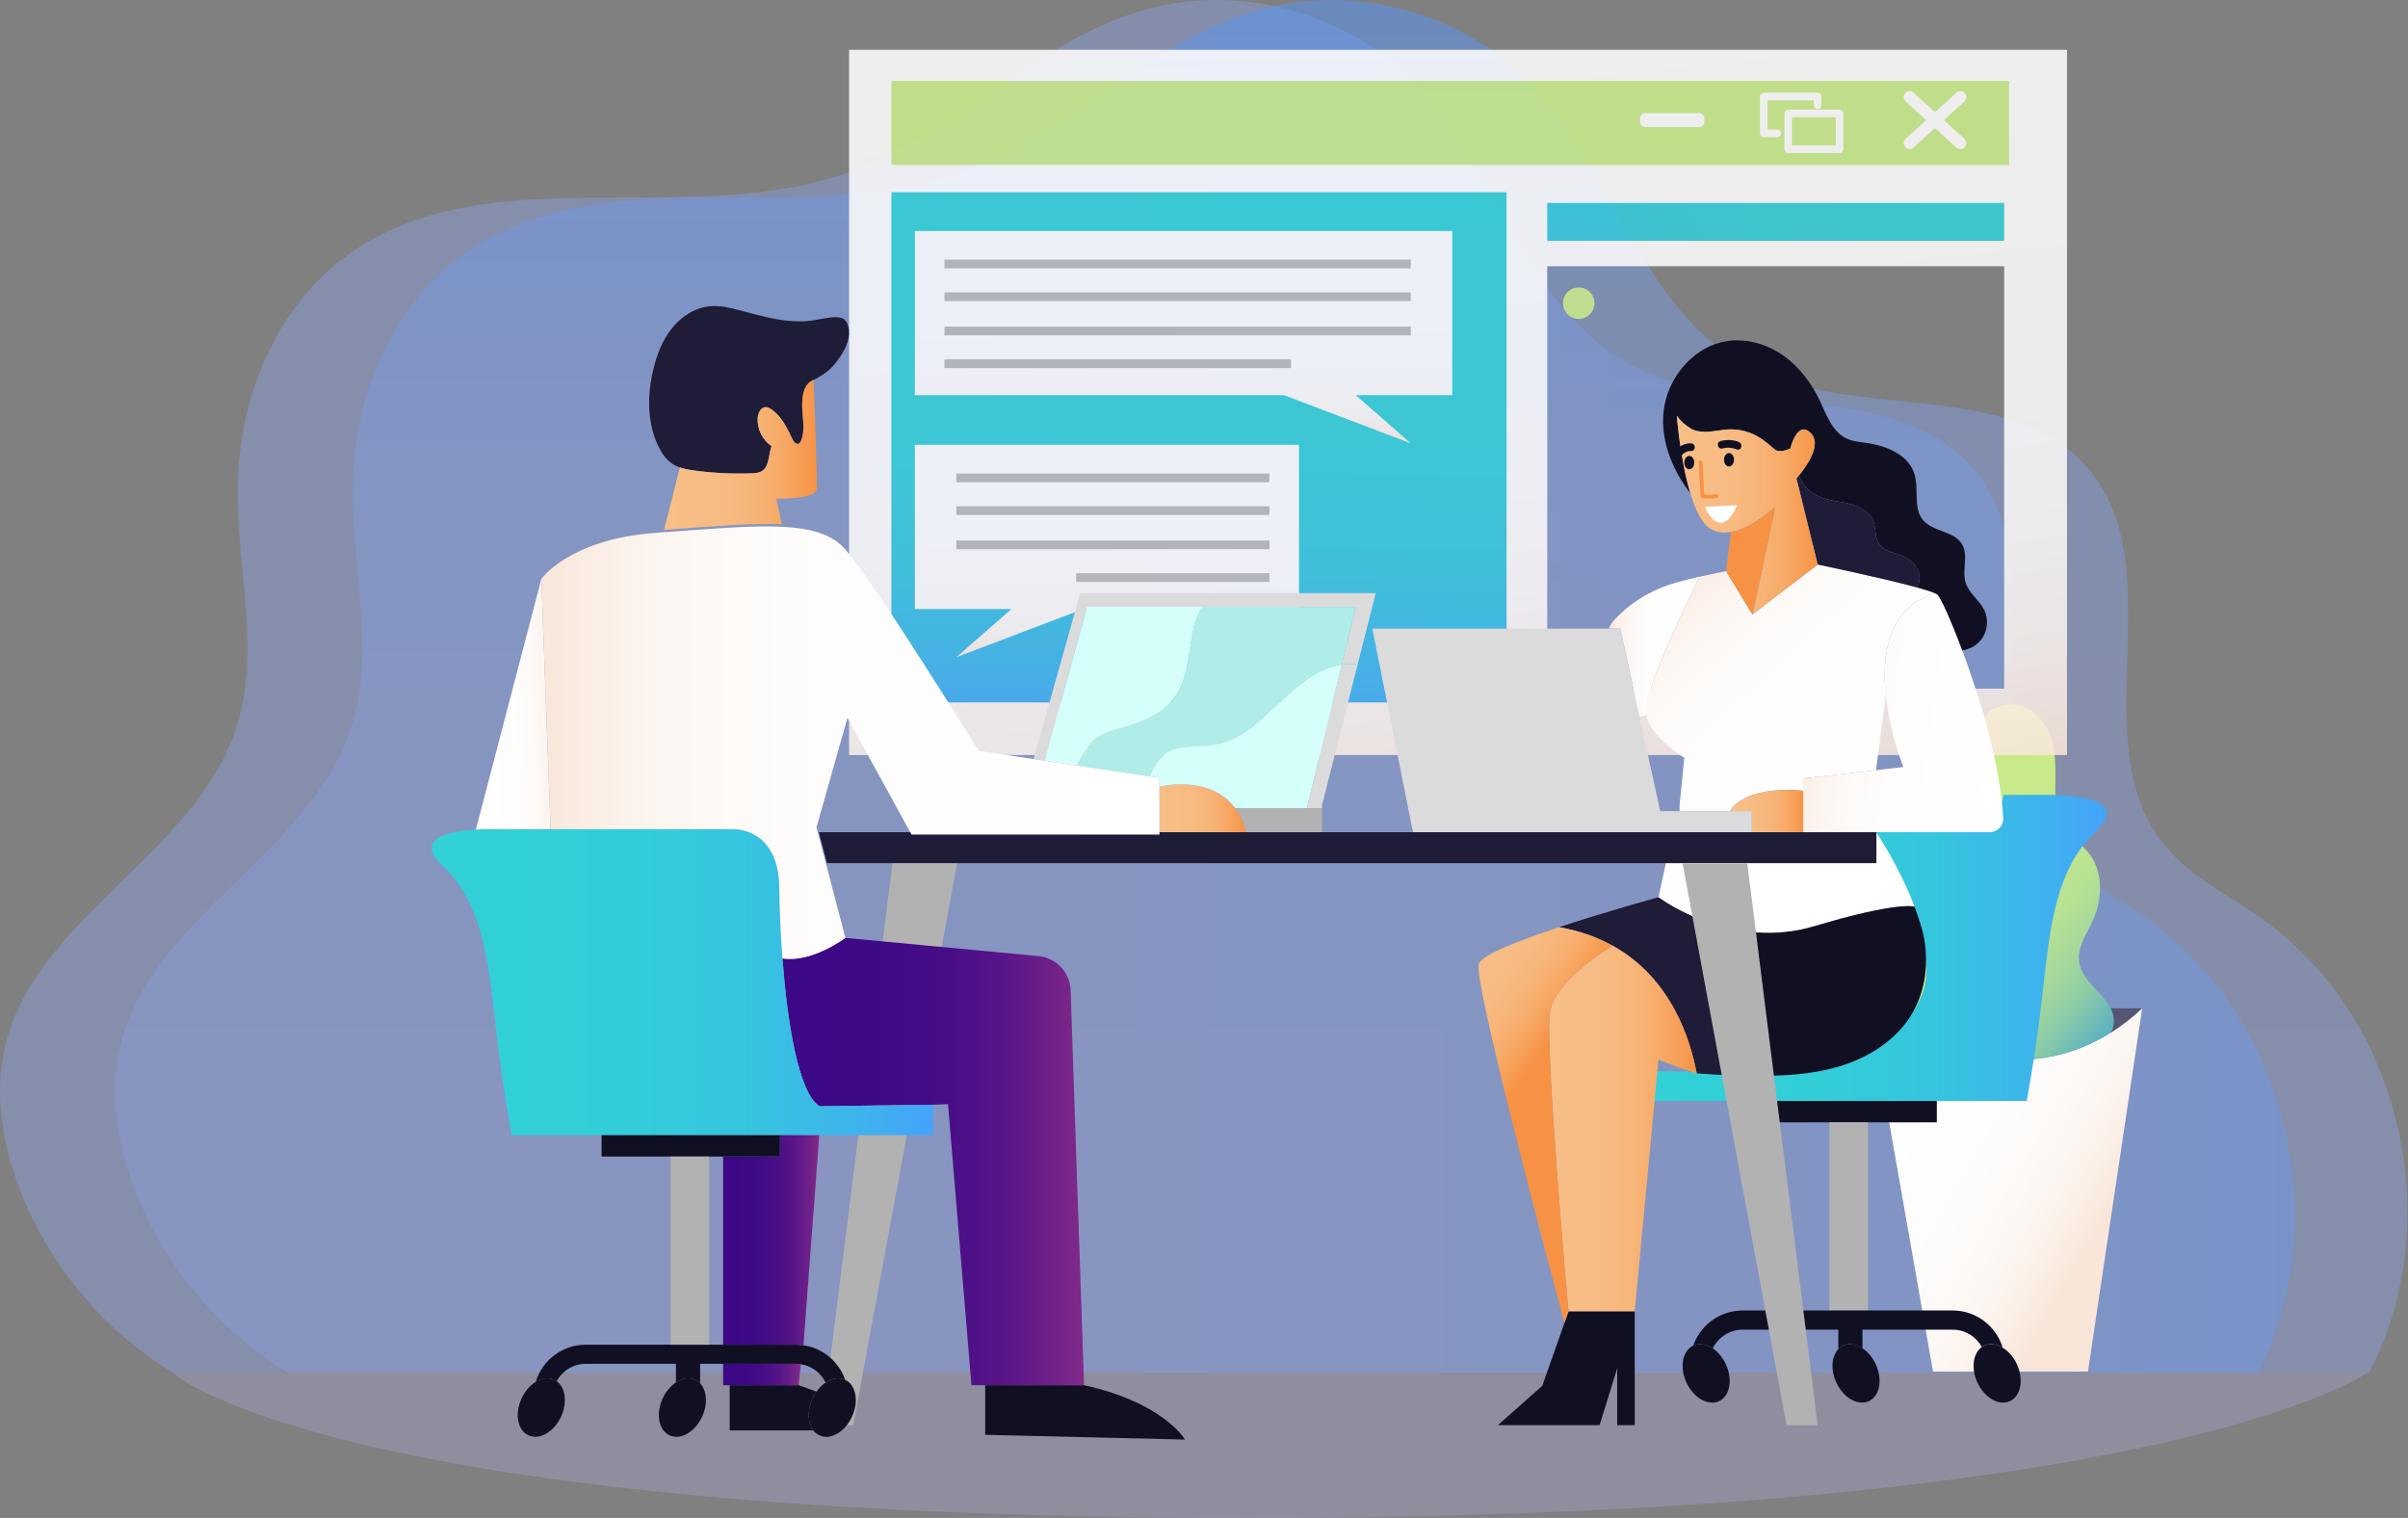 <svg width="349" height="220" viewBox="0 0 349 220" fill="none" xmlns="http://www.w3.org/2000/svg">
<rect x="0" y="0" width="349" height="220" fill="#808080" stroke="none"/>
<path style="mix-blend-mode:multiply" opacity="0.5" d="M327.167 199.228L326.707 198.99H25.121C14.833 192.765 6.754 182.965 2.606 171.672C0.296 165.381 -0.808 158.468 0.674 151.927C4.955 133.038 28.297 123.865 34.244 105.431C37.847 94.266 34.255 82.183 34.444 70.451C34.655 57.697 39.93 44.605 50.229 37.07C70.368 22.334 99.568 33.378 123.055 24.944C138.602 19.358 150.434 5.588 166.386 1.29C179.856 -2.336 195.142 1.84 204.892 11.812C217.074 24.266 220.983 44.555 236.291 52.872C251.977 61.395 275.141 54.438 286.346 68.33C298.095 82.894 285.247 107.469 296.807 122.183C300.577 126.986 306.307 129.729 311.293 133.255C331.454 147.513 338.561 177.363 327.167 199.228Z" fill="url(#paint0_linear_1870_744)"/>
<path style="mix-blend-mode:multiply" opacity="0.5" d="M343.364 198.99H41.779C31.49 192.765 23.411 182.965 19.264 171.672C16.954 165.381 15.849 158.468 17.331 151.927C21.612 133.038 44.955 123.865 50.901 105.431C54.505 94.266 50.912 82.183 51.101 70.451C51.312 57.697 56.587 44.605 66.887 37.07C87.025 22.334 116.225 33.378 139.712 24.944C155.259 19.358 167.091 5.588 183.043 1.29C196.513 -2.336 211.799 1.84 221.549 11.812C233.731 24.266 237.64 44.555 252.948 52.872C268.634 61.395 291.798 54.438 303.003 68.33C314.752 82.894 301.904 107.469 313.464 122.183C317.234 126.986 322.964 129.729 327.95 133.255C348.111 147.513 354.757 177.124 343.364 198.99Z" fill="url(#paint1_linear_1870_744)"/>
<g style="mix-blend-mode:multiply" opacity="0.5">
<path d="M25.016 198.99H343.036C343.036 198.99 313.68 220 181 220C48.319 220 25.016 198.99 25.016 198.99Z" fill="#9F9CBC"/>
</g>
<path d="M305.924 149.667C307.456 148.707 308.978 147.535 310.477 146.13L302.615 198.778H280.155L270.899 146.136C270.899 146.136 275.063 149.384 281.254 151.605C287.984 154.02 297.123 155.214 305.924 149.667Z" fill="url(#paint2_linear_1870_744)"/>
<path d="M305.885 146.13H310.477C308.978 147.535 307.456 148.707 305.924 149.667C306.44 148.784 306.462 147.568 306.085 146.58C306.024 146.425 305.957 146.275 305.885 146.13Z" fill="#565672"/>
<path d="M305.918 149.668C297.118 155.215 287.978 154.021 281.249 151.605L281.266 151.567C279.594 150.639 278.162 149.285 277.146 147.663C276.846 147.18 276.579 146.664 276.379 146.131C276.18 145.603 276.052 145.048 276.024 144.482C275.924 142.388 277.207 140.478 278.645 138.951C280.088 137.43 281.765 136.075 282.798 134.249C283.042 133.821 283.253 133.355 283.248 132.86C283.248 132.35 283.02 131.867 282.781 131.417C281.454 128.924 279.539 126.214 280.477 123.549C281.454 120.806 285.074 119.64 285.896 116.842C286.357 115.282 285.802 113.632 285.513 112.033C285.097 109.746 285.241 107.28 286.396 105.27C287.551 103.255 289.855 101.817 292.159 102.117C294.219 102.389 295.929 103.977 296.823 105.853C297.717 107.73 297.906 109.862 297.901 111.939C297.895 114.593 297.645 117.453 299.061 119.701C300.049 121.273 301.721 122.294 302.837 123.782C304.88 126.503 304.713 130.401 303.286 133.488C302.398 135.403 301.043 137.314 301.338 139.407C301.543 140.845 302.509 142.044 303.497 143.11C304.375 144.049 305.313 144.987 305.879 146.131C305.952 146.275 306.018 146.425 306.079 146.58C306.457 147.569 306.435 148.785 305.918 149.668Z" fill="url(#paint3_linear_1870_744)"/>
<path d="M281.271 151.566L281.254 151.605C275.063 149.384 270.899 146.136 270.899 146.136H276.385C276.585 146.669 276.851 147.186 277.151 147.669C278.167 149.29 279.6 150.645 281.271 151.572V151.566Z" fill="#565672"/>
<g opacity="0.86">
<path d="M123.06 7.215V109.429H299.577V7.215H123.06ZM290.471 99.807H224.248V38.586H290.471V99.807Z" fill="url(#paint4_linear_1870_744)"/>
<path d="M218.351 27.864H129.19V101.811H218.351V27.864Z" fill="url(#paint5_linear_1870_744)"/>
<path d="M290.471 29.413H224.248V34.904H290.471V29.413Z" fill="url(#paint6_linear_1870_744)"/>
<path d="M291.182 11.734H129.19V23.9H291.182V11.734Z" fill="#CAEB8A"/>
<path d="M257.584 19.891H255.636C255.33 19.891 255.08 19.641 255.08 19.336V13.994C255.08 13.689 255.33 13.439 255.636 13.439H263.42C263.725 13.439 263.975 13.689 263.975 13.994V15.243C263.975 15.549 263.725 15.799 263.42 15.799C263.115 15.799 262.865 15.549 262.865 15.243V14.549H256.191V18.78H257.584C257.89 18.78 258.14 19.03 258.14 19.336C258.14 19.641 257.89 19.891 257.584 19.891Z" fill="white"/>
<path d="M266.613 22.19H259.178C258.873 22.19 258.623 21.94 258.623 21.634V16.443C258.623 16.138 258.873 15.888 259.178 15.888H266.613C266.918 15.888 267.168 16.138 267.168 16.443V21.634C267.168 21.94 266.918 22.19 266.613 22.19ZM259.733 21.079H266.057V16.998H259.733V21.079Z" fill="white"/>
<path d="M246.307 16.41H238.395C238.006 16.41 237.69 16.725 237.69 17.115V17.715C237.69 18.104 238.006 18.42 238.395 18.42H246.307C246.697 18.42 247.013 18.104 247.013 17.715V17.115C247.013 16.725 246.697 16.41 246.307 16.41Z" fill="white"/>
<path d="M284.714 20.113C285.058 20.429 285.086 20.979 284.769 21.329C284.603 21.517 284.364 21.612 284.125 21.612C283.92 21.612 283.714 21.54 283.553 21.39L280.449 18.58L277.34 21.39C277.179 21.54 276.968 21.612 276.768 21.612C276.529 21.612 276.296 21.517 276.124 21.329C275.808 20.979 275.835 20.429 276.185 20.113L279.167 17.414L276.185 14.71C275.835 14.394 275.808 13.844 276.124 13.494C276.291 13.305 276.524 13.211 276.757 13.211C276.968 13.211 277.173 13.283 277.34 13.439L280.449 16.248L283.553 13.439C283.714 13.283 283.925 13.211 284.136 13.211C284.375 13.211 284.603 13.305 284.769 13.494C285.086 13.844 285.058 14.394 284.714 14.71L281.732 17.414L284.714 20.113Z" fill="white"/>
<path d="M210.478 33.472V57.275H196.491L204.476 64.255L186.103 57.275H132.594V33.472H210.478Z" fill="url(#paint7_linear_1870_744)"/>
<path d="M204.476 37.625H136.886V38.897H204.476V37.625Z" fill="#BABABA"/>
<path d="M204.476 42.373H136.886V43.644H204.476V42.373Z" fill="#BABABA"/>
<path d="M204.476 47.331H136.886V48.603H204.476V47.331Z" fill="#BABABA"/>
<path d="M187.113 52.078H136.886V53.35H187.113V52.078Z" fill="#BABABA"/>
<path d="M132.594 64.471V88.274H146.586L138.602 95.254L156.975 88.274H188.268V64.471H132.594Z" fill="url(#paint8_linear_1870_744)"/>
<path d="M138.602 69.896H183.982V68.624H138.602V69.896Z" fill="#BABABA"/>
<path d="M138.602 74.643H183.982V73.372H138.602V74.643Z" fill="#BABABA"/>
<path d="M138.602 79.602H183.982V78.33H138.602V79.602Z" fill="#BABABA"/>
<path d="M155.964 84.349H183.982V83.077H155.964V84.349Z" fill="#BABABA"/>
<path d="M228.812 46.22C230.072 46.22 231.094 45.199 231.094 43.938C231.094 42.678 230.072 41.656 228.812 41.656C227.551 41.656 226.53 42.678 226.53 43.938C226.53 45.199 227.551 46.22 228.812 46.22Z" fill="#CAEB8A"/>
</g>
<path d="M246.308 155.342L249.117 155.381C252.521 155.425 255.824 155.475 258.928 155.309C267.285 154.859 274.258 152.832 278.212 144.976C280.766 139.906 277.867 132.96 275.835 127.569C273.542 121.506 265.125 116.864 265.125 116.864L288.384 117.269C289.494 117.269 290.394 116.342 290.333 115.231V115.209H296.207C296.207 115.209 309.91 114.798 303.77 120.484C297.629 126.175 297.034 135.459 295.985 144.443C294.936 153.426 293.736 159.567 293.736 159.567H239.489L239.9 155.248L246.308 155.337V155.342Z" fill="url(#paint9_linear_1870_744)"/>
<path d="M280.71 159.573V162.665H270.733H265.141H254.858V159.573H280.71Z" fill="#111023"/>
<path d="M270.733 162.666H265.141V189.939H270.733V162.666Z" fill="#B2B2B2"/>
<path d="M291.31 203.076C289.733 203.804 287.618 202.593 286.59 200.372C285.646 198.323 285.952 196.141 287.229 195.231C287.34 195.147 287.462 195.081 287.59 195.02C288.412 194.642 289.378 194.786 290.26 195.331C291.077 195.825 291.821 196.658 292.315 197.724C293.342 199.95 292.892 202.343 291.31 203.076Z" fill="#111023"/>
<path d="M249.139 203.076C247.562 203.804 245.447 202.593 244.42 200.372C243.393 198.151 243.837 195.764 245.408 195.025C245.414 195.025 245.414 195.025 245.419 195.025C246.291 194.626 247.324 194.814 248.24 195.431C248.995 195.936 249.678 196.73 250.139 197.729C251.166 199.956 250.722 202.349 249.139 203.082V203.076Z" fill="#111023"/>
<path d="M290.26 195.331C289.378 194.786 288.412 194.642 287.59 195.02C287.462 195.081 287.34 195.147 287.229 195.231C286.413 193.731 284.83 192.715 283.009 192.715H269.933V195.408C269.022 194.803 268.001 194.625 267.14 195.02C266.874 195.147 266.635 195.319 266.435 195.53V192.715H252.565C250.666 192.715 249.023 193.826 248.24 195.425C247.324 194.809 246.291 194.62 245.419 195.02C245.419 195.02 245.419 195.02 245.408 195.02C246.319 192.393 248.645 190.422 251.466 190.017C251.827 189.961 252.193 189.934 252.565 189.934H283.009C286.424 189.934 289.322 192.21 290.26 195.325V195.331Z" fill="#111023"/>
<path d="M270.86 203.076C269.283 203.804 267.168 202.593 266.141 200.372C265.291 198.523 265.447 196.563 266.435 195.531C266.635 195.32 266.874 195.147 267.14 195.02C268.001 194.625 269.022 194.803 269.933 195.408C270.699 195.914 271.393 196.713 271.86 197.724C272.887 199.95 272.443 202.343 270.86 203.076Z" fill="#111023"/>
<path d="M288.384 120.606H261.338V112.822L271.899 111.623L275.857 111.173C275.857 111.173 273.886 106.248 273.314 100.701C272.693 94.732 273.681 88.041 280.46 85.981C280.621 86.054 280.732 86.115 280.799 86.17C281.221 86.537 282.715 89.735 284.397 94.254C286.94 101.073 289.922 110.895 290.333 118.546C290.333 118.552 290.333 118.563 290.333 118.569C290.394 119.679 289.494 120.606 288.384 120.606Z" fill="url(#paint10_linear_1870_744)"/>
<path d="M273.314 100.701L271.899 111.622L261.338 112.822V114.609C261.338 114.609 253.298 113.571 250.705 117.563H243.42V116.814L244.114 109.834C244.114 109.834 239.295 106.975 238.606 103.66C238.562 103.438 238.534 103.21 238.529 102.988C238.429 99.424 246.191 83.827 246.313 83.588C248.528 83.1 250.161 82.778 250.161 82.778L253.986 89.057L254.003 89.085L254.014 89.041L263.448 81.817C263.448 81.817 272.842 83.771 277.829 85.137C279.022 85.465 279.961 85.759 280.46 85.981C273.681 88.041 272.693 94.732 273.314 100.701Z" fill="url(#paint11_linear_1870_744)"/>
<path d="M261.338 114.609V120.606H253.898V117.563H250.705C253.298 113.571 261.338 114.609 261.338 114.609Z" fill="url(#paint12_linear_1870_744)"/>
<path d="M277.484 131.417C277.484 131.417 275.258 130.562 262.981 134.232C260.055 135.109 257.24 135.326 254.647 135.154C246.363 134.604 240.372 130.04 240.372 130.04L242.421 120.606H271.899C271.899 120.606 275.191 125.354 277.484 131.417Z" fill="url(#paint13_linear_1870_744)"/>
<path d="M233.182 91.112H234.831L237.624 103.877L240.622 117.564H243.42H250.705H253.898V120.606H242.421H204.787L198.901 91.112H233.182Z" fill="#DBDBDB"/>
<path d="M243.026 84.405C244.031 84.127 245.141 83.844 246.319 83.583C246.196 83.822 238.434 99.418 238.534 102.983C238.54 103.205 238.567 103.433 238.612 103.655L237.629 103.872L234.836 91.106H233.187C233.331 90.535 233.953 89.807 234.714 89.08C237.041 86.842 239.917 85.265 243.032 84.405H243.026Z" fill="url(#paint14_linear_1870_744)"/>
<path d="M276.885 147.302C274.614 150.867 270.805 153.249 266.768 154.498C262.732 155.747 258.451 155.958 254.225 155.93C253.198 155.925 252.176 155.903 251.149 155.864C253.148 151.255 254.186 142.482 254.647 135.153C257.24 135.325 260.055 135.109 262.981 134.232C275.258 130.561 277.484 131.416 277.484 131.416C277.645 131.844 277.801 132.277 277.951 132.716C278.223 133.515 278.473 134.331 278.695 135.153C278.695 135.175 278.706 135.203 278.711 135.22C279.639 139.334 279.133 143.765 276.885 147.302Z" fill="#111023"/>
<path d="M254.647 135.153C254.186 142.483 253.148 151.255 251.149 155.864C249.4 155.808 247.651 155.708 245.908 155.564C245.03 150.778 242.276 141.794 233.715 137.052C231.527 135.836 228.962 134.903 225.952 134.382C232.898 132.077 240.372 130.04 240.372 130.04C240.372 130.04 246.363 134.604 254.647 135.153Z" fill="#1F1C38"/>
<path d="M245.913 155.597C245.869 155.586 245.83 155.57 245.791 155.558C242.46 154.465 240.372 153.548 240.372 153.548L239.9 158.585L239.489 162.904L236.929 190.083H227.324C227.324 190.083 223.826 151.15 224.653 146.569C225.475 141.988 233.715 137.052 233.715 137.052C242.276 141.794 245.03 150.778 245.908 155.564C245.908 155.575 245.913 155.586 245.913 155.597Z" fill="url(#paint15_linear_1870_744)"/>
<path d="M226.746 191.727L227.324 190.083H236.929V206.552H234.386V198.318L231.838 206.552H217.091L223.531 200.844L226.746 191.727Z" fill="#111023"/>
<path d="M224.653 146.569C223.826 151.15 227.324 190.083 227.324 190.083L226.746 191.727C224.076 181.782 213.532 142.116 214.32 139.678C214.731 138.418 220.156 136.308 225.952 134.381C228.962 134.903 231.527 135.836 233.715 137.052C233.715 137.052 225.475 141.988 224.653 146.569Z" fill="url(#paint16_linear_1870_744)"/>
<path d="M280.46 85.981C279.961 85.759 279.022 85.465 277.829 85.138C278.328 84.377 278.323 83.305 277.906 82.478C277.407 81.501 276.44 80.84 275.413 80.451C274.325 80.046 273.048 79.835 272.376 78.891C271.699 77.942 271.926 76.62 271.51 75.532C270.944 74.072 269.333 73.305 267.806 72.961C266.28 72.611 264.664 72.534 263.276 71.806C262.11 71.201 261.182 70.146 260.727 68.913C261.688 67.758 264.103 64.516 262.487 62.817C260.494 60.724 259.472 65.016 259.472 65.016C258.873 65.249 258.229 65.471 257.601 65.338C256.829 65.171 254.975 62.267 250.927 62.228C249.606 62.217 248.301 62.611 246.979 62.584C246.291 62.567 245.58 62.445 244.997 62.073C244.159 61.529 243.598 61.073 243.032 60.252C243.032 60.252 243.515 66.609 244.98 71.473C242.165 67.842 240.372 63.144 241.266 58.636C242.165 54.133 245.802 50.102 250.344 49.43C253.176 49.014 256.119 49.885 258.462 51.534C260.799 53.183 262.571 55.56 263.787 58.153C264.736 60.168 265.547 62.528 267.546 63.516C268.478 63.977 269.55 64.061 270.583 64.205C273.442 64.61 276.596 65.921 277.462 68.68C278.151 70.884 277.223 73.611 278.711 75.376C280.161 77.103 283.22 76.931 284.364 78.874C285.33 80.512 284.319 82.672 284.897 84.482C285.385 86.009 286.89 86.987 287.59 88.424C288.184 89.657 288.101 91.19 287.384 92.35C286.74 93.394 285.608 94.105 284.397 94.255C282.715 89.735 281.221 86.537 280.799 86.17C280.733 86.115 280.621 86.054 280.46 85.981Z" fill="#111023"/>
<path d="M277.906 82.478C278.323 83.305 278.328 84.377 277.829 85.137C272.842 83.771 263.448 81.817 263.448 81.817L260.361 69.335C260.361 69.335 260.505 69.18 260.727 68.913C261.182 70.146 262.11 71.201 263.276 71.806C264.664 72.533 266.28 72.611 267.806 72.961C269.333 73.305 270.944 74.071 271.51 75.532C271.926 76.62 271.699 77.941 272.376 78.891C273.048 79.835 274.325 80.046 275.413 80.451C276.44 80.84 277.407 81.5 277.906 82.478Z" fill="#1F1C38"/>
<path d="M260.727 68.913C260.505 69.18 260.361 69.335 260.361 69.335L263.448 81.817L254.014 89.041L257.296 73.45C257.296 73.45 254.059 76.559 250.872 77.103C249.794 77.292 248.723 77.181 247.784 76.559C246.591 75.765 245.674 73.788 244.98 71.473C243.515 66.609 243.032 60.252 243.032 60.252C243.598 61.073 244.159 61.529 244.997 62.073C245.58 62.445 246.291 62.567 246.979 62.584C248.301 62.611 249.606 62.217 250.927 62.228C254.975 62.267 256.829 65.171 257.601 65.338C258.229 65.471 258.873 65.249 259.472 65.015C259.472 65.015 260.494 60.723 262.487 62.817C264.103 64.516 261.688 67.758 260.727 68.913Z" fill="url(#paint17_linear_1870_744)"/>
<path d="M257.296 73.449L254.014 89.04L253.986 89.057L250.161 82.777L250.872 77.103C254.059 76.559 257.296 73.449 257.296 73.449Z" fill="#F79244"/>
<path d="M248.717 71.629C248.151 71.717 247.573 71.734 247.007 71.673C246.918 70.118 246.824 68.564 246.735 67.003C246.713 66.648 246.158 66.648 246.18 67.003C246.274 68.636 246.374 70.263 246.469 71.895C246.469 71.973 246.507 72.028 246.546 72.073C246.574 72.134 246.63 72.184 246.729 72.195C247.451 72.284 248.151 72.278 248.867 72.162C249.223 72.106 249.073 71.567 248.723 71.623L248.717 71.629Z" fill="#F79244"/>
<path d="M247.09 73.449L251.732 73.222C251.732 73.222 250.833 75.743 249.411 75.765C247.99 75.787 247.09 73.449 247.09 73.449Z" fill="white"/>
<path d="M250.588 67.608C250.987 67.608 251.31 67.173 251.31 66.637C251.31 66.1 250.987 65.665 250.588 65.665C250.19 65.665 249.867 66.1 249.867 66.637C249.867 67.173 250.19 67.608 250.588 67.608Z" fill="#111023"/>
<path d="M244.836 68.019C245.235 68.019 245.558 67.584 245.558 67.047C245.558 66.511 245.235 66.076 244.836 66.076C244.437 66.076 244.114 66.511 244.114 67.047C244.114 67.584 244.437 68.019 244.836 68.019Z" fill="#111023"/>
<path d="M252.004 64.055C251.155 63.721 250.244 63.694 249.367 63.927C248.678 64.11 248.961 65.187 249.656 64.999C250.366 64.81 251.044 64.865 251.727 65.132C252.393 65.393 252.665 64.316 252.004 64.055Z" fill="#111023"/>
<path d="M245.091 64.26C244.336 64.227 243.592 64.532 243.082 65.087C242.598 65.609 243.376 66.403 243.859 65.876C244.192 65.515 244.603 65.348 245.097 65.365C245.813 65.393 245.808 64.282 245.091 64.254V64.26Z" fill="#111023"/>
<path d="M271.954 120.612V125.104H119.94L119.862 125.126L118.68 120.612H132.183H168.118H271.954Z" fill="#1F1C38"/>
<path d="M243.864 125.125L258.928 206.552H263.448L253.242 125.125H243.864Z" fill="#B2B2B2"/>
<path d="M138.718 125.125L123.66 206.552H119.135L129.346 125.125H138.718Z" fill="#B2B2B2"/>
<path d="M122.966 47.398C123.299 48.83 122.683 50.318 121.872 51.545C120.656 53.377 119.851 54.055 117.908 55.082C116.425 55.604 116.22 57.564 116.275 59.135C116.331 60.707 116.708 62.35 116.131 63.81C116.048 64.016 115.926 64.238 115.715 64.305C115.337 64.421 115.026 64.005 114.854 63.65C114.06 62.006 113.244 60.235 111.7 59.263C111.495 59.13 111.267 59.013 111.017 59.002C110.284 58.974 109.857 59.846 109.812 60.579C109.712 62.167 110.506 63.783 111.828 64.671C111.356 65.943 111.523 67.669 110.334 68.325C109.923 68.552 109.435 68.586 108.963 68.602C106.187 68.702 103.399 68.569 100.645 68.197C99.935 68.103 99.213 67.986 98.541 67.753C98.163 67.62 97.797 67.453 97.458 67.231C96.531 66.62 95.892 65.659 95.409 64.66C93.76 61.223 93.799 57.17 94.704 53.466C95.221 51.345 96.031 49.258 97.403 47.559C98.769 45.854 100.751 44.571 102.922 44.383C104.36 44.255 105.787 44.599 107.181 44.966C110.595 45.86 114.093 46.926 117.597 46.465C118.813 46.304 120.012 45.959 121.234 45.976C121.539 45.982 121.856 46.01 122.128 46.148C122.589 46.382 122.849 46.892 122.966 47.398Z" fill="#1F1C38"/>
<path d="M117.908 55.082C117.908 55.082 118.458 69.307 118.408 70.851C118.358 72.4 112.516 72.283 112.516 72.283L113.316 75.948V75.998C108.924 75.787 103.255 76.287 96.231 76.803L98.541 67.758C99.213 67.986 99.935 68.103 100.645 68.197C103.399 68.569 106.187 68.702 108.963 68.602C109.435 68.585 109.923 68.552 110.334 68.325C111.523 67.669 111.356 65.943 111.828 64.671C110.506 63.783 109.712 62.167 109.812 60.579C109.857 59.846 110.284 58.974 111.017 59.002C111.267 59.013 111.495 59.13 111.7 59.263C113.244 60.235 114.06 62.006 114.854 63.649C115.026 64.005 115.337 64.421 115.715 64.305C115.926 64.238 116.048 64.016 116.131 63.81C116.709 62.35 116.331 60.707 116.275 59.135C116.22 57.564 116.425 55.604 117.908 55.082Z" fill="url(#paint18_linear_1870_744)"/>
<path d="M180.622 120.606H168.046V114.021C168.046 114.021 175.298 112.128 179.012 117.136C179.69 118.046 180.245 119.185 180.622 120.606Z" fill="url(#paint19_linear_1870_744)"/>
<path d="M199.39 85.97L196.763 96.337C196.008 96.225 195.231 96.237 194.459 96.342L196.491 87.969H174.193C174.259 87.858 174.326 87.747 174.398 87.641C174.815 87.014 175.314 86.459 175.875 85.97H199.39Z" fill="#DBDBDB"/>
<path d="M196.763 96.336L191.6 116.714V117.136H189.406L194.459 96.342C195.231 96.236 196.008 96.225 196.763 96.336Z" fill="#DBDBDB"/>
<path d="M196.491 87.969L194.459 96.342C193.265 96.503 192.083 96.891 191.022 97.447C188.285 98.885 186.153 101.222 183.904 103.343C181.661 105.464 179.09 107.48 176.042 107.985C173.721 108.374 171.156 107.891 169.146 109.112C167.902 109.867 167.141 111.122 166.608 112.51L156.153 110.956C156.936 109.29 157.813 107.558 159.384 106.603C160.156 106.131 161.045 105.886 161.916 105.642C165.114 104.743 168.513 103.566 170.4 100.834C172.971 97.13 171.9 91.811 174.193 87.969H196.491Z" fill="#B0EDE8"/>
<path d="M194.459 96.342L189.406 117.136H179.012C175.298 112.128 168.046 114.021 168.046 114.021V112.722L166.608 112.511C167.141 111.123 167.902 109.868 169.146 109.113C171.156 107.891 173.721 108.374 176.042 107.986C179.09 107.48 181.661 105.465 183.904 103.344C186.153 101.223 188.285 98.885 191.022 97.447C192.083 96.892 193.265 96.503 194.459 96.342Z" fill="#D4FFFB"/>
<path d="M191.599 117.136V120.606H180.622C180.245 119.185 179.69 118.046 179.012 117.136H191.599Z" fill="#B2B2B2"/>
<path d="M156.564 85.97H175.875C175.314 86.459 174.815 87.014 174.398 87.641C174.326 87.747 174.259 87.858 174.193 87.969H157.563L151.417 110.251L149.795 110.012L156.564 85.97Z" fill="#DBDBDB"/>
<path d="M157.563 87.969H174.193C171.9 91.811 172.971 97.13 170.4 100.834C168.513 103.566 165.114 104.743 161.916 105.642C161.045 105.886 160.156 106.131 159.384 106.603C157.813 107.558 156.936 109.29 156.153 110.956L151.417 110.251L157.563 87.969Z" fill="#D4FFFB"/>
<path d="M171.739 208.645L142.788 207.951V200.761H157.113C168.696 203.309 171.739 208.645 171.739 208.645Z" fill="#111023"/>
<path d="M155.17 143.521L157.113 200.761H140.795L137.402 160.034L135.254 160.111L118.785 160.334C115.681 158.379 114.104 148.002 113.405 138.935L113.544 138.923C117.736 139.523 122.527 135.931 122.527 135.931L150.506 138.568C153.088 138.807 155.081 140.933 155.17 143.521Z" fill="url(#paint20_linear_1870_744)"/>
<path d="M68.969 120.234C70.496 120.134 71.695 120.173 71.695 120.173H106.281C106.281 120.173 112.872 119.906 112.944 128.668C112.966 131.317 113.105 135.003 113.405 138.935C114.104 148.002 115.681 158.379 118.785 160.334L135.254 160.112V164.526H74.166C74.166 164.526 72.966 158.39 71.917 149.406C70.873 140.423 70.274 131.139 64.133 125.448C59.807 121.439 65.326 120.462 68.969 120.234Z" fill="url(#paint21_linear_1870_744)"/>
<path d="M123.482 205.325C122.455 207.551 120.345 208.762 118.763 208.029C118.408 207.868 118.113 207.624 117.88 207.313C117.053 206.241 116.964 204.409 117.763 202.682C117.924 202.327 118.119 201.999 118.335 201.699C118.718 201.155 119.174 200.705 119.662 200.383C120.584 199.761 121.617 199.573 122.483 199.978C122.483 199.978 122.483 199.984 122.494 199.984C124.065 200.716 124.51 203.11 123.482 205.325Z" fill="#111023"/>
<path d="M122.494 199.983C122.494 199.983 122.488 199.978 122.483 199.978C121.617 199.572 120.584 199.761 119.662 200.383C118.985 198.989 117.652 197.968 116.07 197.723C115.831 197.684 115.592 197.668 115.343 197.668H101.467V200.488C101.267 200.272 101.034 200.1 100.762 199.978C99.901 199.578 98.885 199.756 97.969 200.361V197.668H84.893C83.077 197.668 81.489 198.684 80.673 200.183C80.562 200.105 80.44 200.039 80.312 199.978C79.491 199.595 78.524 199.744 77.642 200.289C78.58 197.168 81.478 194.892 84.893 194.892H115.343C115.715 194.892 116.087 194.919 116.442 194.975C119.263 195.386 121.583 197.357 122.494 199.983Z" fill="#111023"/>
<path d="M118.746 164.526L116.453 194.892L116.442 194.975C116.087 194.92 115.715 194.892 115.343 194.892H104.804V167.624H113.044V164.526H118.746Z" fill="url(#paint22_linear_1870_744)"/>
<path d="M117.88 207.313H105.759V200.761H115.753L118.335 201.699C118.119 201.999 117.924 202.327 117.763 202.682C116.964 204.409 117.053 206.241 117.88 207.313Z" fill="#111023"/>
<path d="M116.07 197.723L115.753 200.761H104.804V197.668H115.343C115.592 197.668 115.831 197.685 116.07 197.723Z" fill="url(#paint23_linear_1870_744)"/>
<path d="M113.044 164.526V167.624H104.804H102.761H97.175H87.192V164.526H113.044Z" fill="#111023"/>
<path d="M102.761 167.624H97.175V194.892H102.761V167.624Z" fill="#B2B2B2"/>
<path d="M101.761 205.325C100.734 207.551 98.624 208.762 97.042 208.029C95.459 207.302 95.015 204.908 96.042 202.682C96.509 201.671 97.203 200.866 97.969 200.361C98.885 199.756 99.901 199.578 100.762 199.978C101.034 200.1 101.267 200.272 101.467 200.489C102.455 201.521 102.611 203.482 101.761 205.325Z" fill="#111023"/>
<path d="M81.312 205.325C80.285 207.551 78.169 208.762 76.592 208.029C75.01 207.301 74.56 204.908 75.593 202.682C76.081 201.616 76.826 200.783 77.642 200.289C78.525 199.744 79.491 199.595 80.312 199.978C80.44 200.039 80.562 200.105 80.673 200.183C81.956 201.094 82.256 203.281 81.312 205.325Z" fill="#111023"/>
<path d="M156.153 110.956L166.608 112.51L168.046 112.721V120.956H132.111L122.827 104.037L118.335 119.906L118.607 120.956L119.79 125.47L122.527 135.931C122.527 135.931 117.736 139.523 113.544 138.923L113.405 138.934C113.105 135.003 112.966 131.317 112.944 128.668C112.872 119.906 106.281 120.173 106.281 120.173H79.807L78.458 83.915C78.458 83.915 82.5 78.135 94.976 77.236C95.376 77.208 95.77 77.18 96.159 77.147C103.183 76.631 108.852 76.131 113.244 76.342C117.436 76.536 120.456 77.386 122.378 79.479C126.42 83.899 141.844 108.829 141.844 108.829L149.795 110.012L151.417 110.251L156.153 110.956Z" fill="url(#paint24_linear_1870_744)"/>
<path d="M78.458 83.915L79.807 120.173H71.695C71.695 120.173 70.496 120.134 68.969 120.234L78.458 83.915Z" fill="url(#paint25_linear_1870_744)"/>
<defs>
<linearGradient id="paint0_linear_1870_744" x1="0.002" y1="99.618" x2="332.603" y2="99.618" gradientUnits="userSpaceOnUse">
<stop stop-color="#8A9DD6"/>
<stop offset="0.5" stop-color="#889CD7"/>
<stop offset="0.68" stop-color="#819BDB"/>
<stop offset="0.81" stop-color="#7599E2"/>
<stop offset="0.92" stop-color="#6496ED"/>
<stop offset="1" stop-color="#5193FA"/>
</linearGradient>
<linearGradient id="paint1_linear_1870_744" x1="182.788" y1="198.99" x2="182.788" y2="0.002" gradientUnits="userSpaceOnUse">
<stop stop-color="#8A9DD6"/>
<stop offset="0.5" stop-color="#889CD7"/>
<stop offset="0.68" stop-color="#819BDB"/>
<stop offset="0.81" stop-color="#7599E2"/>
<stop offset="0.92" stop-color="#6496ED"/>
<stop offset="1" stop-color="#5193FA"/>
</linearGradient>
<linearGradient id="paint2_linear_1870_744" x1="304.336" y1="177.635" x2="262.865" y2="153.826" gradientUnits="userSpaceOnUse">
<stop stop-color="#F9E6D9"/>
<stop offset="0.12" stop-color="#FBF1EA"/>
<stop offset="0.27" stop-color="#FDF9F6"/>
<stop offset="0.48" stop-color="#FEFDFD"/>
<stop offset="1" stop-color="white"/>
</linearGradient>
<linearGradient id="paint3_linear_1870_744" x1="309.633" y1="146.186" x2="267.412" y2="109.807" gradientUnits="userSpaceOnUse">
<stop stop-color="#54AEC4"/>
<stop offset="0.07" stop-color="#74BEB4"/>
<stop offset="0.13" stop-color="#8ECCA7"/>
<stop offset="0.21" stop-color="#A4D79C"/>
<stop offset="0.3" stop-color="#B5E094"/>
<stop offset="0.41" stop-color="#C1E68E"/>
<stop offset="0.57" stop-color="#C8EA8A"/>
<stop offset="1" stop-color="#CAEB8A"/>
</linearGradient>
<linearGradient id="paint4_linear_1870_744" x1="217.879" y1="118.352" x2="204.759" y2="-1.713" gradientUnits="userSpaceOnUse">
<stop stop-color="#F9E6D9"/>
<stop offset="0.12" stop-color="#FBF1EA"/>
<stop offset="0.27" stop-color="#FDF9F6"/>
<stop offset="0.48" stop-color="#FEFDFD"/>
<stop offset="1" stop-color="white"/>
</linearGradient>
<linearGradient id="paint5_linear_1870_744" x1="174.015" y1="44.055" x2="173.265" y2="107.702" gradientUnits="userSpaceOnUse">
<stop stop-color="#31D1D6"/>
<stop offset="0.37" stop-color="#32CED8"/>
<stop offset="0.62" stop-color="#35C5DE"/>
<stop offset="0.82" stop-color="#3CB6EA"/>
<stop offset="1" stop-color="#45A3FA"/>
</linearGradient>
<linearGradient id="paint6_linear_1870_744" x1="280.438" y1="20.018" x2="196.669" y2="64.077" gradientUnits="userSpaceOnUse">
<stop stop-color="#31D1D6"/>
<stop offset="0.37" stop-color="#32CED8"/>
<stop offset="0.62" stop-color="#35C5DE"/>
<stop offset="0.82" stop-color="#3CB6EA"/>
<stop offset="1" stop-color="#45A3FA"/>
</linearGradient>
<linearGradient id="paint7_linear_1870_744" x1="171.861" y1="65.71" x2="171.55" y2="46.082" gradientUnits="userSpaceOnUse">
<stop stop-color="#F9E6D9"/>
<stop offset="0.12" stop-color="#FBF1EA"/>
<stop offset="0.27" stop-color="#FDF9F6"/>
<stop offset="0.48" stop-color="#FEFDFD"/>
<stop offset="1" stop-color="white"/>
</linearGradient>
<linearGradient id="paint8_linear_1870_744" x1="160.112" y1="96.525" x2="160.423" y2="77.114" gradientUnits="userSpaceOnUse">
<stop stop-color="#F9E6D9"/>
<stop offset="0.12" stop-color="#FBF1EA"/>
<stop offset="0.27" stop-color="#FDF9F6"/>
<stop offset="0.48" stop-color="#FEFDFD"/>
<stop offset="1" stop-color="white"/>
</linearGradient>
<linearGradient id="paint9_linear_1870_744" x1="239.489" y1="137.391" x2="305.357" y2="137.391" gradientUnits="userSpaceOnUse">
<stop stop-color="#31D1D6"/>
<stop offset="0.37" stop-color="#32CED8"/>
<stop offset="0.62" stop-color="#35C5DE"/>
<stop offset="0.82" stop-color="#3CB6EA"/>
<stop offset="1" stop-color="#45A3FA"/>
</linearGradient>
<linearGradient id="paint10_linear_1870_744" x1="260.005" y1="101.756" x2="292.62" y2="106.353" gradientUnits="userSpaceOnUse">
<stop stop-color="#F9E6D9"/>
<stop offset="0.12" stop-color="#FBF1EA"/>
<stop offset="0.27" stop-color="#FDF9F6"/>
<stop offset="0.48" stop-color="#FEFDFD"/>
<stop offset="1" stop-color="white"/>
</linearGradient>
<linearGradient id="paint11_linear_1870_744" x1="243.487" y1="81.573" x2="275.23" y2="116.314" gradientUnits="userSpaceOnUse">
<stop stop-color="#F9E6D9"/>
<stop offset="0.12" stop-color="#FBF1EA"/>
<stop offset="0.27" stop-color="#FDF9F6"/>
<stop offset="0.48" stop-color="#FEFDFD"/>
<stop offset="1" stop-color="white"/>
</linearGradient>
<linearGradient id="paint12_linear_1870_744" x1="250.705" y1="117.547" x2="261.338" y2="117.547" gradientUnits="userSpaceOnUse">
<stop stop-color="#F7BE86"/>
<stop offset="0.33" stop-color="#F7BC83"/>
<stop offset="0.54" stop-color="#F7B67A"/>
<stop offset="0.73" stop-color="#F7AC6B"/>
<stop offset="0.89" stop-color="#F79E56"/>
<stop offset="1" stop-color="#F79244"/>
</linearGradient>
<linearGradient id="paint13_linear_1870_744" x1="228.595" y1="95.182" x2="260.338" y2="129.918" gradientUnits="userSpaceOnUse">
<stop stop-color="#F9E6D9"/>
<stop offset="0.12" stop-color="#FBF1EA"/>
<stop offset="0.27" stop-color="#FDF9F6"/>
<stop offset="0.48" stop-color="#FEFDFD"/>
<stop offset="1" stop-color="white"/>
</linearGradient>
<linearGradient id="paint14_linear_1870_744" x1="233.182" y1="93.733" x2="246.313" y2="93.733" gradientUnits="userSpaceOnUse">
<stop stop-color="#F9E6D9"/>
<stop offset="0.12" stop-color="#FBF1EA"/>
<stop offset="0.27" stop-color="#FDF9F6"/>
<stop offset="0.48" stop-color="#FEFDFD"/>
<stop offset="1" stop-color="white"/>
</linearGradient>
<linearGradient id="paint15_linear_1870_744" x1="224.525" y1="163.565" x2="245.913" y2="163.565" gradientUnits="userSpaceOnUse">
<stop stop-color="#F7BE86"/>
<stop offset="0.33" stop-color="#F7BC83"/>
<stop offset="0.54" stop-color="#F7B67A"/>
<stop offset="0.73" stop-color="#F7AC6B"/>
<stop offset="0.89" stop-color="#F79E56"/>
<stop offset="1" stop-color="#F79244"/>
</linearGradient>
<linearGradient id="paint16_linear_1870_744" x1="206.019" y1="147.269" x2="219.995" y2="157.146" gradientUnits="userSpaceOnUse">
<stop stop-color="#F7BE86"/>
<stop offset="0.33" stop-color="#F7BC83"/>
<stop offset="0.54" stop-color="#F7B67A"/>
<stop offset="0.73" stop-color="#F7AC6B"/>
<stop offset="0.89" stop-color="#F79E56"/>
<stop offset="1" stop-color="#F79244"/>
</linearGradient>
<linearGradient id="paint17_linear_1870_744" x1="243.032" y1="74.643" x2="263.448" y2="74.643" gradientUnits="userSpaceOnUse">
<stop stop-color="#F7BE86"/>
<stop offset="0.33" stop-color="#F7BC83"/>
<stop offset="0.54" stop-color="#F7B67A"/>
<stop offset="0.73" stop-color="#F7AC6B"/>
<stop offset="0.89" stop-color="#F79E56"/>
<stop offset="1" stop-color="#F79244"/>
</linearGradient>
<linearGradient id="paint18_linear_1870_744" x1="96.231" y1="65.943" x2="118.413" y2="65.943" gradientUnits="userSpaceOnUse">
<stop stop-color="#F7BE86"/>
<stop offset="0.33" stop-color="#F7BC83"/>
<stop offset="0.54" stop-color="#F7B67A"/>
<stop offset="0.73" stop-color="#F7AC6B"/>
<stop offset="0.89" stop-color="#F79E56"/>
<stop offset="1" stop-color="#F79244"/>
</linearGradient>
<linearGradient id="paint19_linear_1870_744" x1="168.046" y1="117.141" x2="180.622" y2="117.141" gradientUnits="userSpaceOnUse">
<stop stop-color="#F7BE86"/>
<stop offset="0.33" stop-color="#F7BC83"/>
<stop offset="0.54" stop-color="#F7B67A"/>
<stop offset="0.73" stop-color="#F7AC6B"/>
<stop offset="0.89" stop-color="#F79E56"/>
<stop offset="1" stop-color="#F79244"/>
</linearGradient>
<linearGradient id="paint20_linear_1870_744" x1="113.405" y1="168.346" x2="157.113" y2="168.346" gradientUnits="userSpaceOnUse">
<stop stop-color="#3C0887"/>
<stop offset="0.32" stop-color="#3E0987"/>
<stop offset="0.53" stop-color="#470D87"/>
<stop offset="0.71" stop-color="#561488"/>
<stop offset="0.87" stop-color="#6B1F89"/>
<stop offset="1" stop-color="#822A8A"/>
</linearGradient>
<linearGradient id="paint21_linear_1870_744" x1="62.55" y1="142.349" x2="135.254" y2="142.349" gradientUnits="userSpaceOnUse">
<stop stop-color="#31D1D6"/>
<stop offset="0.37" stop-color="#32CED8"/>
<stop offset="0.62" stop-color="#35C5DE"/>
<stop offset="0.82" stop-color="#3CB6EA"/>
<stop offset="1" stop-color="#45A3FA"/>
</linearGradient>
<linearGradient id="paint22_linear_1870_744" x1="104.804" y1="179.751" x2="118.746" y2="179.751" gradientUnits="userSpaceOnUse">
<stop stop-color="#3C0887"/>
<stop offset="0.32" stop-color="#3E0987"/>
<stop offset="0.53" stop-color="#470D87"/>
<stop offset="0.71" stop-color="#561488"/>
<stop offset="0.87" stop-color="#6B1F89"/>
<stop offset="1" stop-color="#822A8A"/>
</linearGradient>
<linearGradient id="paint23_linear_1870_744" x1="104.804" y1="199.217" x2="116.07" y2="199.217" gradientUnits="userSpaceOnUse">
<stop stop-color="#3C0887"/>
<stop offset="0.32" stop-color="#3E0987"/>
<stop offset="0.53" stop-color="#470D87"/>
<stop offset="0.71" stop-color="#561488"/>
<stop offset="0.87" stop-color="#6B1F89"/>
<stop offset="1" stop-color="#822A8A"/>
</linearGradient>
<linearGradient id="paint24_linear_1870_744" x1="78.458" y1="107.647" x2="168.046" y2="107.647" gradientUnits="userSpaceOnUse">
<stop stop-color="#F9E6D9"/>
<stop offset="0.12" stop-color="#FBF1EA"/>
<stop offset="0.27" stop-color="#FDF9F6"/>
<stop offset="0.48" stop-color="#FEFDFD"/>
<stop offset="1" stop-color="white"/>
</linearGradient>
<linearGradient id="paint25_linear_1870_744" x1="81.867" y1="101.944" x2="65.698" y2="102.544" gradientUnits="userSpaceOnUse">
<stop stop-color="#F9E6D9"/>
<stop offset="0.12" stop-color="#FBF1EA"/>
<stop offset="0.27" stop-color="#FDF9F6"/>
<stop offset="0.48" stop-color="#FEFDFD"/>
<stop offset="1" stop-color="white"/>
</linearGradient>
</defs>
</svg>
